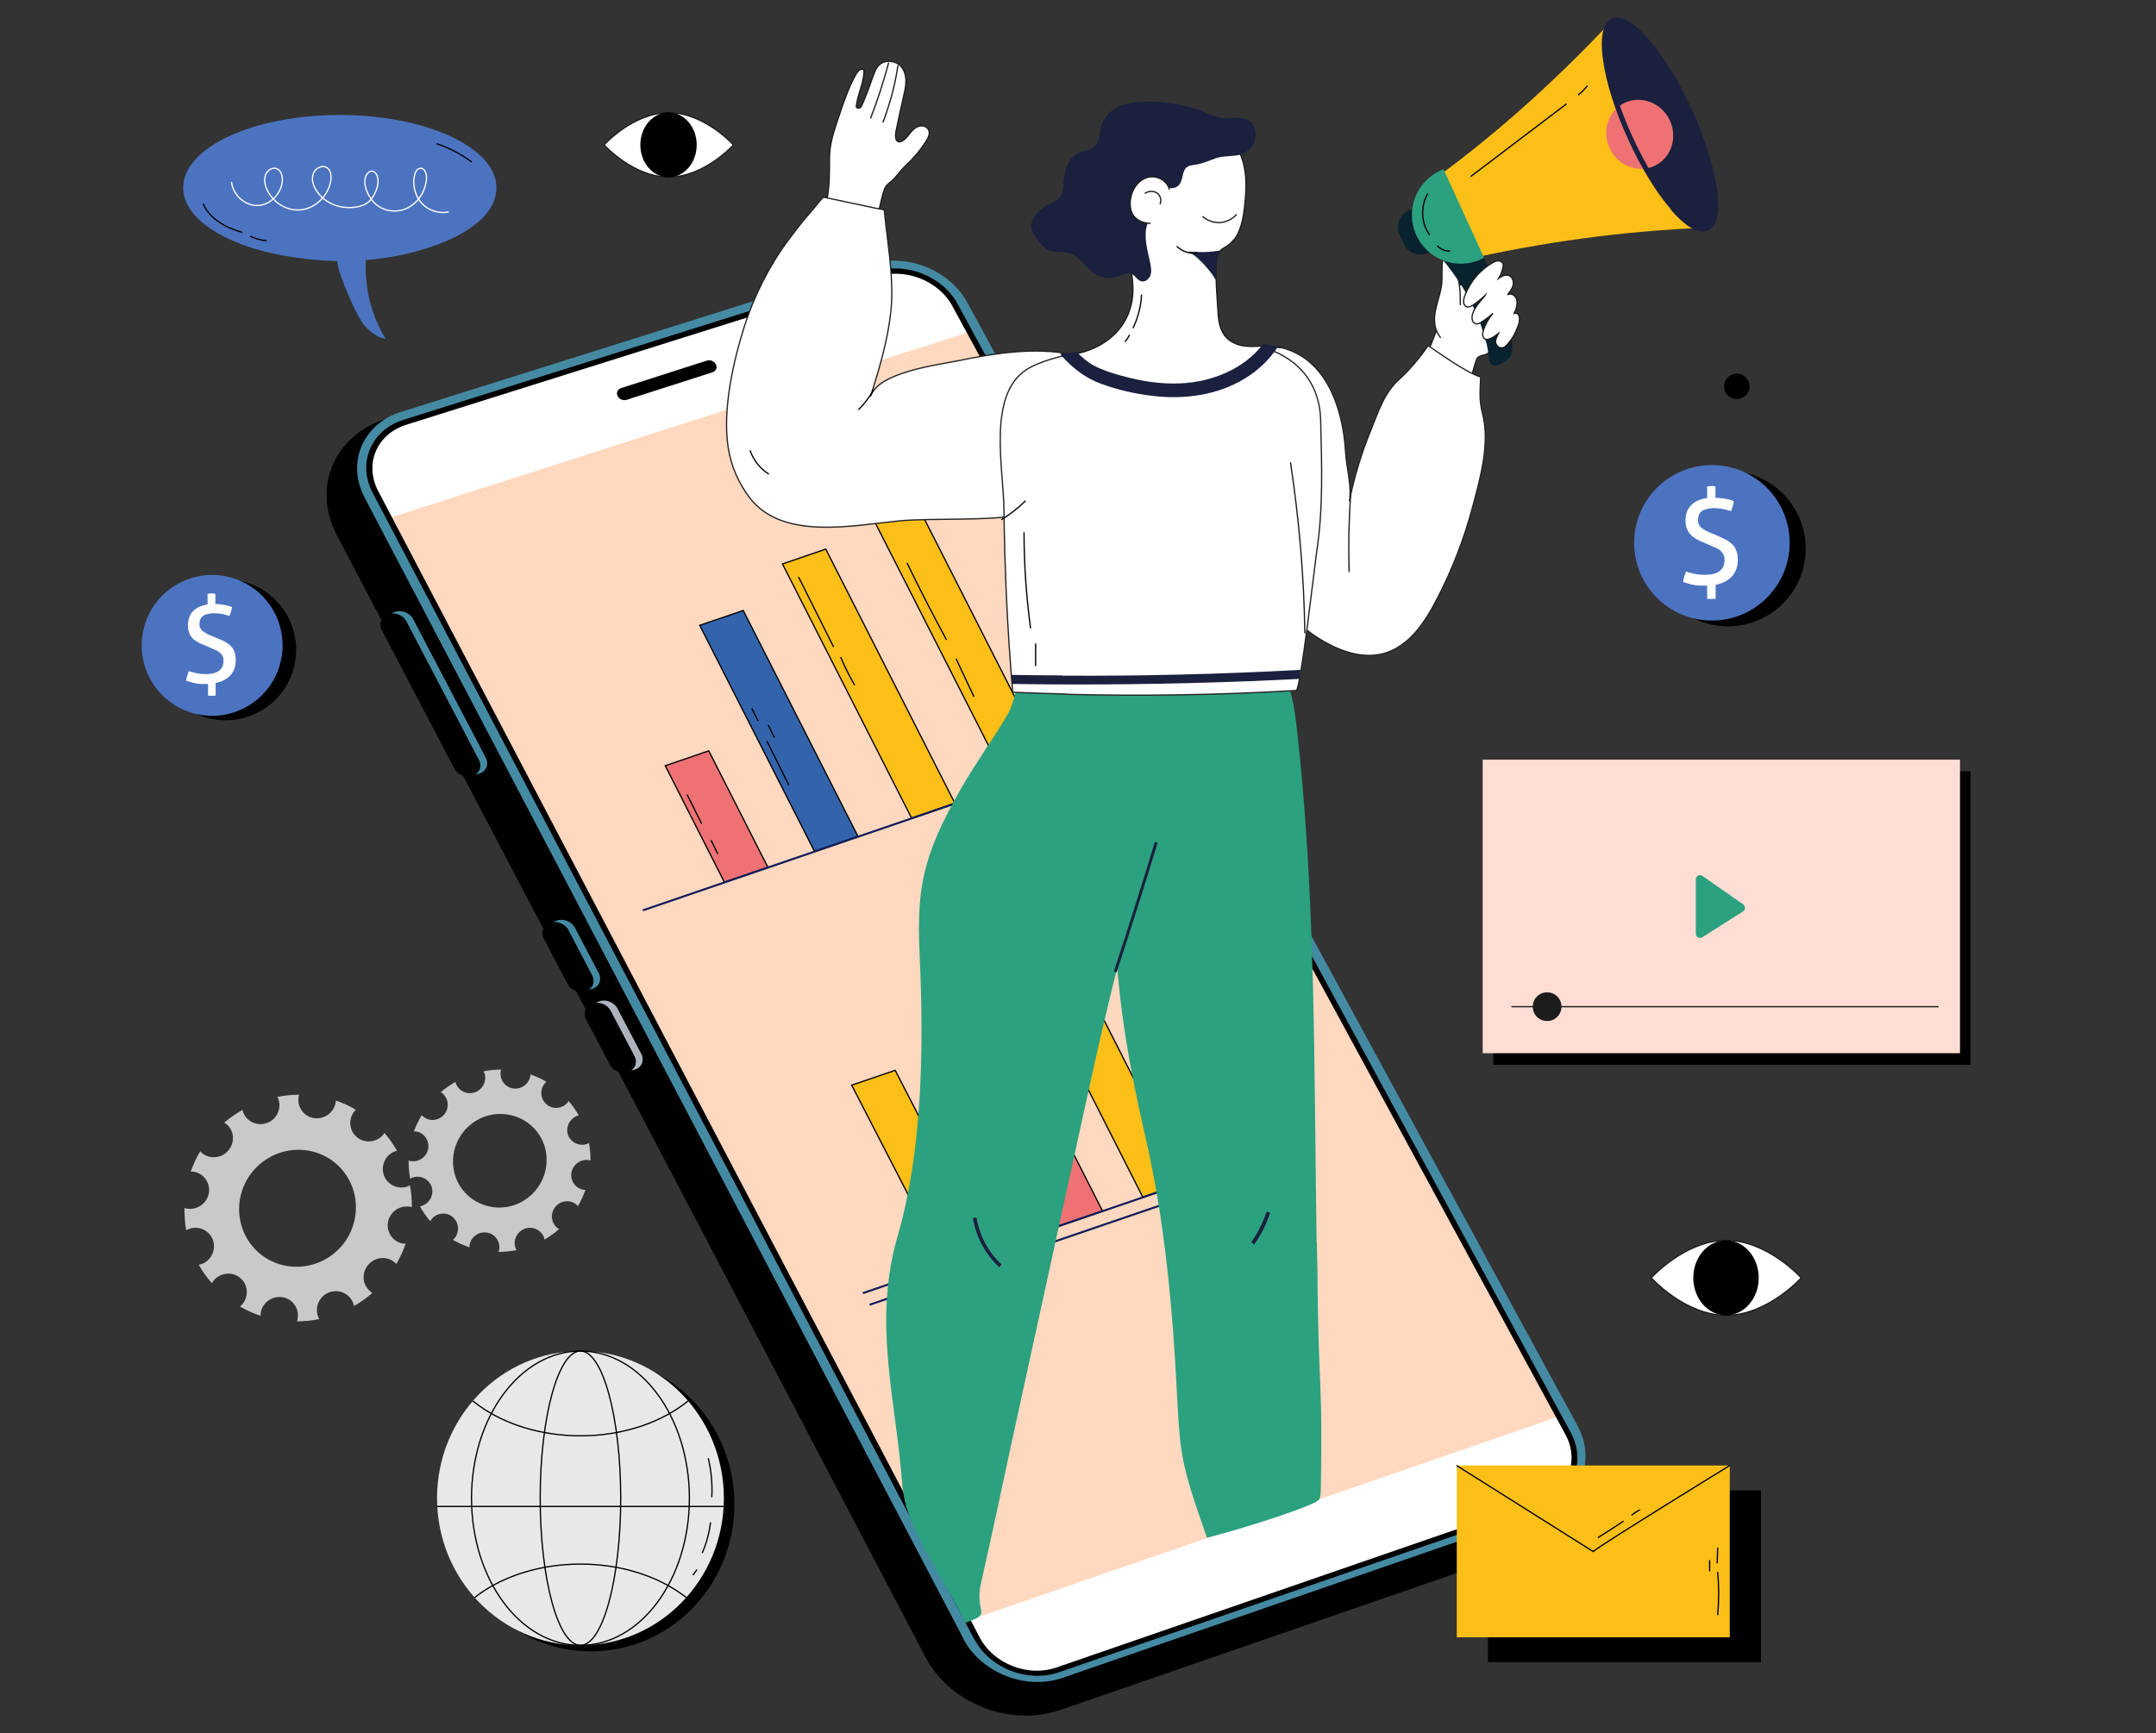 <?xml version="1.0" encoding="UTF-8"?>
<svg xmlns="http://www.w3.org/2000/svg" version="1.1" xmlns:xlink="http://www.w3.org/1999/xlink" viewBox="0 0 856.9 689">
  <rect x="0" y="0" width="856.9" height="689" fill="#333333" stroke="none"/>
  <defs>
    <style>
      .cls-1, .cls-2, .cls-3, .cls-4, .cls-5 {
        fill: none;
      }

      .cls-1, .cls-2, .cls-6, .cls-4, .cls-7, .cls-8, .cls-5, .cls-9, .cls-10 {
        stroke-miterlimit: 10;
      }

      .cls-1, .cls-2, .cls-6, .cls-4, .cls-7, .cls-8, .cls-9, .cls-10 {
        stroke-width: .5px;
      }

      .cls-1, .cls-6, .cls-9, .cls-10 {
        stroke: #000;
      }

      .cls-11 {
        fill: #1c1c1b;
      }

      .cls-12 {
        fill: #4c73c0;
      }

      .cls-13 {
        fill: #c9c9c9;
      }

      .cls-14, .cls-7, .cls-8 {
        fill: #fff;
      }

      .cls-15 {
        fill: #ffddd4;
      }

      .cls-2 {
        stroke: #fff;
      }

      .cls-16, .cls-9 {
        fill: #ee7273;
      }

      .cls-17 {
        fill: #09222f;
      }

      .cls-6, .cls-18 {
        fill: #fcbf18;
      }

      .cls-4, .cls-8 {
        stroke: #1c1c1b;
      }

      .cls-19 {
        fill: #2ba17f;
      }

      .cls-20 {
        fill: #458aa3;
      }

      .cls-7 {
        stroke: #222221;
      }

      .cls-21 {
        fill: #1b203f;
      }

      .cls-5 {
        stroke: #101c59;
        stroke-width: .8px;
      }

      .cls-22 {
        fill: #e6ab94;
      }

      .cls-10 {
        fill: #3364ab;
      }

      .cls-23 {
        clip-path: url(#clippath);
      }

      .cls-24 {
        fill: #ffd8bf;
      }

      .cls-25 {
        fill: #aeb3bd;
      }

      .cls-26 {
        fill: #e8e8e8;
      }
    </style>
    <clipPath id="clippath">
      <ellipse class="cls-3" cx="230.7" cy="595.6" rx="57" ry="58.5"/>
    </clipPath>
  </defs>
  <!-- Generator: Adobe Illustrator 28.7.1, SVG Export Plug-In . SVG Version: 1.2.0 Build 142)  -->
  <g>
    <g id="Layer_1">
      <g>
        <path class="cls-13" d="M141.3,441.1c-2.5-1.5-5.2-2.7-7.9-3.6,0,.3,0,.5,0,.8-.7,4.1-4.6,6.8-8.6,6.2-4.1-.6-6.8-4.5-6.1-8.5,0-.3.1-.6.2-.8-2.9,0-5.9.3-8.7.9.1.2.3.5.4.7,1.4,3.9-.6,8.2-4.4,9.6-3.9,1.5-8.2-.5-9.6-4.3-.1-.3-.2-.6-.2-.9-2.6,1.5-5,3.2-7.3,5.1.3.2.5.3.8.5,3.2,2.6,3.6,7.3.9,10.5-2.6,3.2-7.4,3.7-10.5,1.1-.3-.2-.5-.5-.7-.7-1.6,2.6-2.8,5.3-3.8,8.1.4,0,.7,0,1.1,0,4.1.6,6.8,4.5,6.1,8.5-.7,4.1-4.6,6.8-8.6,6.2-.4,0-.7-.2-1.1-.3,0,3,.2,6,.7,8.9.3-.2.7-.4,1-.5,3.9-1.5,8.2.5,9.6,4.3,1.4,3.8-.6,8.2-4.4,9.6-.4.1-.8.2-1.2.3,1.4,2.6,3.2,5,5.2,7.3.2-.3.4-.7.7-1,2.6-3.2,7.4-3.7,10.5-1.1,3.2,2.6,3.6,7.3.9,10.5-.3.3-.6.6-.9.9,2.6,1.5,5.4,2.8,8.2,3.7,0-.4,0-.8,0-1.2.7-4.1,4.6-6.8,8.6-6.2,4.1.6,6.8,4.5,6.1,8.5,0,.4-.2.8-.3,1.1,3,0,6-.3,8.9-.9-.2-.3-.4-.6-.5-1-1.4-3.9.6-8.2,4.4-9.6,3.9-1.5,8.2.5,9.6,4.3.1.4.2.7.3,1.1,2.6-1.5,5-3.2,7.3-5.2-.3-.2-.6-.3-.8-.6-3.2-2.6-3.6-7.3-.9-10.5,2.6-3.2,7.4-3.7,10.5-1.1.3.2.5.5.7.7,1.5-2.6,2.8-5.3,3.7-8.1-.3,0-.6,0-.9,0-4.1-.6-6.8-4.5-6.1-8.5.7-4.1,4.6-6.8,8.6-6.2.3,0,.6.1.9.2,0-2.9-.2-5.9-.8-8.7-.2.1-.5.3-.7.4-3.9,1.5-8.2-.5-9.6-4.3-1.4-3.9.6-8.2,4.4-9.6.3-.1.5-.1.8-.2-1.4-2.5-3.1-4.9-5-7.1-.1.2-.3.4-.4.6-2.6,3.2-7.4,3.7-10.5,1.1-3.2-2.6-3.6-7.3-.9-10.5.2-.2.4-.4.6-.6ZM137.7,456.7c12.9,10.6,14.6,29.7,3.8,42.8-10.8,13-30,15.1-42.9,4.5-12.9-10.6-14.6-29.7-3.8-42.8,10.8-13,30-15.1,42.9-4.5Z"/>
        <path class="cls-13" d="M90.5,501.4c11.4,15.1,33.1,18,48.4,6.4,15.3-11.6,18.5-33.4,7.1-48.5-11.4-15.1-33.1-18-48.4-6.4-15.3,11.6-18.5,33.4-7.1,48.5ZM104.4,461.9c10.3-7.8,24.9-5.9,32.5,4.3,7.6,10.2,5.5,24.8-4.8,32.6-10.3,7.8-24.9,5.9-32.5-4.3-7.6-10.2-5.5-24.8,4.8-32.6Z"/>
      </g>
      <g>
        <path class="cls-13" d="M217.1,430c-2-1.2-4.2-2.1-6.3-2.9,0,.2,0,.4,0,.6-.6,3.3-3.7,5.5-6.9,5-3.3-.5-5.4-3.6-4.9-6.8,0-.2.1-.4.2-.7-2.3,0-4.7.2-7,.7,0,.2.2.4.3.6,1.1,3.1-.5,6.5-3.6,7.7-3.1,1.2-6.5-.4-7.7-3.4,0-.2-.1-.5-.2-.7-2,1.2-4,2.5-5.8,4.1.2.1.4.3.6.4,2.5,2.1,2.9,5.8.8,8.4s-5.9,3-8.4.9c-.2-.2-.4-.4-.6-.6-1.2,2.1-2.3,4.3-3.1,6.5.3,0,.6,0,.8,0,3.3.5,5.4,3.6,4.9,6.8s-3.7,5.5-6.9,5c-.3,0-.6-.1-.9-.2,0,2.4.2,4.8.6,7.2.3-.1.5-.3.8-.4,3.1-1.2,6.5.4,7.7,3.4,1.1,3.1-.5,6.5-3.6,7.7-.3.1-.6.2-1,.3,1.2,2.1,2.5,4,4.1,5.9.2-.3.3-.5.5-.8,2.1-2.6,5.9-3,8.4-.9,2.5,2.1,2.9,5.8.8,8.4-.2.3-.5.5-.7.7,2.1,1.2,4.3,2.2,6.6,3,0-.3,0-.6,0-.9.6-3.3,3.7-5.5,6.9-5,3.3.5,5.4,3.6,4.9,6.8,0,.3-.2.6-.3.9,2.4,0,4.8-.3,7.2-.7-.1-.3-.3-.5-.4-.8-1.1-3.1.5-6.5,3.6-7.7,3.1-1.2,6.5.4,7.7,3.4.1.3.2.6.2.9,2.1-1.2,4-2.6,5.8-4.2-.2-.1-.5-.3-.7-.4-2.5-2.1-2.9-5.8-.8-8.4,2.1-2.6,5.9-3,8.4-.9.2.2.4.4.6.6,1.2-2.1,2.2-4.3,3-6.5-.2,0-.5,0-.7,0-3.3-.5-5.4-3.6-4.9-6.8.6-3.3,3.7-5.5,6.9-5,.2,0,.5.1.7.2,0-2.3-.2-4.7-.6-7-.2,0-.4.2-.6.3-3.1,1.2-6.5-.4-7.7-3.4-1.1-3.1.5-6.5,3.6-7.7.2,0,.4-.1.6-.2-1.1-2-2.5-3.9-4-5.7-.1.2-.2.3-.3.5-2.1,2.6-5.9,3-8.4.9-2.5-2.1-2.9-5.8-.8-8.4.1-.2.3-.3.5-.5ZM214.2,442.5c10.3,8.5,11.7,23.8,3.1,34.3-8.6,10.5-24,12.1-34.4,3.6-10.3-8.5-11.7-23.8-3.1-34.3,8.6-10.5,24-12.1,34.4-3.6Z"/>
        <path class="cls-13" d="M176.3,478.3c9.1,12.1,26.5,14.4,38.8,5.1,12.3-9.3,14.8-26.7,5.7-38.8-9.1-12.1-26.5-14.4-38.8-5.1-12.3,9.3-14.8,26.7-5.7,38.9ZM187.5,446.7c8.2-6.3,19.9-4.7,26.1,3.4,6.1,8.1,4.4,19.8-3.8,26.1-8.2,6.3-19.9,4.7-26.1-3.4-6.1-8.1-4.4-19.9,3.8-26.1Z"/>
      </g>
      <path d="M694.2,156.8c-1.8,2.2-5,2.5-7.1.7-2.2-1.8-2.5-5-.7-7.1,1.8-2.2,5-2.5,7.1-.7,2.2,1.8,2.5,5,.7,7.1Z"/>
      <g>
        <path class="cls-8" d="M265.8,70.4c-14.2,0-25.7-12.8-25.7-12.8,0,0,11.5-12.8,25.7-12.8s25.7,12.8,25.7,12.8c0,0-11.5,12.8-25.7,12.8Z"/>
        <path d="M265.7,70.5c-6.2,0-11.2-5.8-11.2-12.9s5-12.9,11.2-12.9,11.2,5.8,11.2,12.9-5,12.9-11.2,12.9Z"/>
      </g>
      <g>
        <path class="cls-8" d="M686.1,522.9c-16.5,0-29.8-14.9-29.8-14.9,0,0,13.4-14.9,29.8-14.9s29.8,14.9,29.8,14.9c0,0-13.4,14.9-29.8,14.9Z"/>
        <ellipse cx="686" cy="508" rx="13" ry="14.9"/>
      </g>
      <circle cx="686.4" cy="217.7" r="30.9" transform="translate(220.1 766.5) rotate(-67.2)"/>
      <path class="cls-12" d="M711.3,215.8c0,17-13.8,30.9-30.9,30.9s-30.9-13.8-30.9-30.9,13.8-30.9,30.9-30.9,30.9,13.8,30.9,30.9Z"/>
      <path class="cls-14" d="M678.6,232.8c-.2,0-.3,0-.4,0h-.3c-1,0-1.9,0-2.7,0-.8,0-1.5-.2-2.2-.3-.7-.1-1.3-.3-2-.5-.6-.2-1.3-.4-2-.6,0-.7.2-1.4.4-2.1.2-.7.4-1.4.7-2.1,1.1.4,2.2.7,3.4.9,1.1.3,2.5.4,4.2.4,2.6,0,4.6-.5,5.8-1.5,1.3-1,1.9-2.4,1.9-4.2s-.1-1.6-.4-2.3c-.3-.6-.7-1.1-1.2-1.6-.5-.4-1.2-.9-2.1-1.2-.8-.4-1.8-.8-2.9-1.3l-2.3-1c-1-.4-1.8-.8-2.6-1.3-.8-.5-1.5-1-2.1-1.7-.6-.7-1-1.4-1.4-2.3-.3-.9-.5-2-.5-3.2,0-2.5.7-4.5,2.2-6,1.5-1.6,3.6-2.5,6.4-2.9v-4.6c.5-.1,1-.2,1.6-.2s1.2,0,1.7.2v4.5c1.3,0,2.7.2,4,.4,1.3.2,2.4.5,3.3.9-.2,1.3-.5,2.7-1.1,4-.9-.3-1.9-.6-3-.8-1.1-.2-2.4-.4-3.9-.4s-3.6.4-4.6,1.1c-1.1.8-1.6,1.9-1.6,3.5s.1,1.4.4,2c.3.6.7,1.1,1.3,1.5.6.4,1.2.8,2,1.2.8.4,1.7.7,2.7,1.1l1.8.8c1.1.5,2.2,1,3.1,1.5.9.5,1.7,1.1,2.4,1.8.7.7,1.2,1.5,1.5,2.5.4,1,.6,2.1.6,3.5,0,2.7-.8,4.9-2.3,6.6-1.5,1.7-3.7,2.8-6.5,3.4v5.5c-.3,0-.5.1-.8.1-.3,0-.6,0-.8,0s-.6,0-.9,0c-.3,0-.6,0-.9-.1v-5.1Z"/>
      <circle cx="89.7" cy="258.3" r="28" transform="translate(-182.3 286.2) rotate(-76.7)"/>
      <circle class="cls-12" cx="84.3" cy="256.5" r="28" transform="translate(-184.7 279.6) rotate(-76.7)"/>
      <path class="cls-14" d="M82.6,271.9c-.1,0-.3,0-.3,0h-.3c-.9,0-1.7,0-2.4,0-.7,0-1.4-.1-2-.3-.6-.1-1.2-.3-1.8-.4-.6-.2-1.2-.4-1.8-.6,0-.6.2-1.3.4-1.9.2-.7.4-1.3.6-1.9,1,.3,2,.6,3,.8,1,.2,2.3.4,3.8.4,2.4,0,4.1-.5,5.3-1.4,1.2-.9,1.7-2.2,1.7-3.8s-.1-1.5-.4-2c-.2-.6-.6-1-1.1-1.4-.5-.4-1.1-.8-1.9-1.1-.8-.3-1.6-.7-2.7-1.2l-2.1-.9c-.9-.3-1.7-.7-2.4-1.2-.7-.4-1.4-.9-1.9-1.5-.5-.6-.9-1.3-1.2-2.1-.3-.8-.4-1.8-.4-2.9,0-2.2.7-4.1,2-5.5,1.3-1.4,3.3-2.3,5.8-2.7v-4.2c.4-.1.9-.2,1.5-.2s1.1,0,1.6.2v4c1.2,0,2.4.2,3.6.4,1.2.2,2.2.5,3,.8-.1,1.2-.5,2.4-1,3.6-.8-.3-1.7-.5-2.7-.8-1-.2-2.2-.3-3.5-.3s-3.2.3-4.2,1c-1,.7-1.5,1.8-1.5,3.2s.1,1.3.4,1.8c.3.5.6,1,1.2,1.3.5.4,1.1.7,1.8,1.1.7.3,1.5.7,2.4,1l1.7.7c1,.4,2,.9,2.8,1.3.8.5,1.6,1,2.2,1.7.6.6,1.1,1.4,1.4,2.3.3.9.5,1.9.5,3.2,0,2.5-.7,4.5-2.1,6-1.4,1.6-3.4,2.6-5.9,3.1v5c-.2,0-.5.1-.7.1-.3,0-.5,0-.7,0s-.5,0-.8,0c-.3,0-.5,0-.8-.1v-4.7Z"/>
      <ellipse cx="234.9" cy="598" rx="57" ry="58.5"/>
      <ellipse class="cls-26" cx="230.7" cy="595.6" rx="57" ry="58.5"/>
      <ellipse class="cls-1" cx="230.7" cy="595.6" rx="43.3" ry="58.5"/>
      <ellipse class="cls-1" cx="230.7" cy="595.6" rx="16" ry="58.5"/>
      <g class="cls-23">
        <ellipse class="cls-1" cx="230.7" cy="662.7" rx="57" ry="40.9"/>
        <ellipse class="cls-1" cx="230.7" cy="529.9" rx="57" ry="40.9"/>
        <line class="cls-1" x1="165.2" y1="598.9" x2="293.6" y2="598.9"/>
      </g>
      <path class="cls-1" d="M282.4,605.2c-.5,4.2-1.6,8.3-3.3,12.2"/>
      <path class="cls-1" d="M281.5,579.7c1.2,5.1,1.7,10.3,1.4,15.5"/>
      <path class="cls-1" d="M277,624c-.5.7-1.1,1.5-1.6,2.2"/>
      <path class="cls-12" d="M135.1,45.7c-34.4,0-62.3,12.9-62.3,28.9,0,9.4,9.2,15.9,16.7,19.7,5.8,2.9,12,4.9,18.3,6.3,8.5,1.9,17.3,3,26.2,3.2.4,5.3,8,22.3,10.6,25.3,2.3,2.6,5.2,5.1,8.7,5.6-5.8-9.3-8.4-20.4-7.9-31.3,11.2-.9,22.3-3.4,32.5-7.8,8.4-3.7,19.4-10.5,19.4-21,0-15.9-27.9-28.9-62.3-28.9Z"/>
      <path class="cls-2" d="M92,72.3c.6,5.2,5.2,9.4,10.2,9.4,5,0,9.5-4.5,10-9.6.2-1.9-.4-4.2-2.1-5-1.7-.8-3.8.5-4.5,2.3-.7,1.8-.4,3.9.4,5.7,2.3,5.4,8.1,9,13.7,8.3,5.6-.6,10.6-5.4,11.7-11.2.4-2,.2-4.4-1.4-5.5-2-1.4-5,.3-5.6,2.7-.7,2.4.3,5,1.8,7,3,4.2,8.1,6.3,13.1,6.1,2.2,0,5.1-.6,6.9-2,2.7-2,5.4-8.2,3.3-11.4-.4-.6-1.1-1.1-1.8-1.1-.5,0-1,.3-1.3.6-1,.9-1.4,2.3-1.4,3.6,0,2.8,1.5,5.8,3.2,7.8,3.2,3.8,8.8,4.9,13.3,2.9,4.5-2,7.6-6.7,8-11.7.2-1.9-.6-4.4-2.4-4.3-1.3,0-2.1,1.6-2.4,3-.8,3.9.4,8.3,3.1,11.1,2.7,2.8,6.9,4.1,10.6,3.2"/>
      <path class="cls-1" d="M80.7,81c2.7,6.1,9.2,9.6,15.6,11.4"/>
      <path class="cls-1" d="M99.5,93.9c2,1,4.2,1.6,6.5,1.8"/>
      <path class="cls-1" d="M173.5,57.1c5,1.7,9.7,4.1,14,7.3"/>
      <path d="M421.4,679.8l184.4-63.7c19.9-6.9,28.1-27.3,18.5-45.7l-238.6-439c-9.7-18.4-33.6-27.7-53.4-20.9l-180,56.4c-19.9,6.9-28.1,27.3-18.5,45.7l234.1,446.3c9.7,18.4,33.6,27.7,53.4,20.9Z"/>
      <path class="cls-14" d="M418.2,665.4l196.9-68c11.5-4,16.3-15.8,10.7-26.4L380.5,119c-5.6-10.6-19.4-16-30.9-12.1l-192.5,60.7c-11.5,4-16.3,15.8-10.7,26.4l240.9,459.2c5.6,10.6,19.4,16,30.9,12.1Z"/>
      <path d="M249.2,158.9l34-10.9c1.4-.5,2-1.9,1.3-3.2h0c-.7-1.3-2.3-1.9-3.7-1.4l-34,10.9c-1.4.5-2,1.9-1.3,3.2h0c.7,1.3,2.3,1.9,3.7,1.4Z"/>
      <path d="M298.7,142.8h0c1.4-.5,1.9-1.9,1.3-3.2h0c-.7-1.3-2.3-1.9-3.7-1.4h0c-1.4.5-1.9,1.9-1.3,3.2h0c.7,1.3,2.3,1.9,3.7,1.4Z"/>
      <path class="cls-20" d="M235.5,393.1h0c2.7-.9,3.8-3.7,2.5-6.2l-9.5-18.1c-1.3-2.5-4.6-3.8-7.3-2.8h0c-2.7.9-3.8,3.7-2.5,6.2l9.5,18.1c1.3,2.5,4.6,3.8,7.3,2.8Z"/>
      <path class="cls-20" d="M190.6,307.5h0c2.7-.9,3.8-3.7,2.5-6.2l-28.9-55.2c-1.3-2.5-4.6-3.8-7.3-2.8h0c-2.7.9-3.8,3.7-2.5,6.2l28.9,55.2c1.3,2.5,4.6,3.8,7.3,2.8Z"/>
      <path d="M187.9,308.4h0c2.7-.9,3.8-3.7,2.5-6.2l-28.9-55.2c-1.3-2.5-4.6-3.8-7.3-2.8h0c-2.7.9-3.8,3.7-2.5,6.2l28.9,55.2c1.3,2.5,4.6,3.8,7.3,2.8Z"/>
      <path d="M232.9,394h0c2.7-.9,3.8-3.7,2.5-6.2l-9.5-18.1c-1.3-2.5-4.6-3.8-7.3-2.8h0c-2.7.9-3.8,3.7-2.5,6.2l9.5,18.1c1.3,2.5,4.6,3.8,7.3,2.8Z"/>
      <path class="cls-25" d="M252.4,425.2h0c2.7-.9,3.8-3.7,2.5-6.2l-9.5-18.1c-1.3-2.5-4.6-3.8-7.3-2.8h0c-2.7.9-3.8,3.7-2.5,6.2l9.5,18.1c1.3,2.5,4.6,3.8,7.3,2.8Z"/>
      <path d="M249.7,426.1h0c2.7-.9,3.8-3.7,2.5-6.2l-9.5-18.1c-1.3-2.5-4.6-3.8-7.3-2.8h0c-2.7.9-3.8,3.7-2.5,6.2l9.5,18.1c1.3,2.5,4.6,3.8,7.3,2.8Z"/>
      <polygon class="cls-24" points="383.2 644.8 621.7 562.4 387.3 131.3 153.2 206.4 383.2 644.8"/>
      <path class="cls-20" d="M383,651.6L144.9,197.8c-7.1-13.6-1-28.7,13.7-33.8l186.7-58.7c14.6-5.1,32.3,1.9,39.4,15.4l242.5,446.5c7.1,13.6,1,28.7-13.7,33.8l-191.1,66c-14.6,5.1-32.3-1.9-39.5-15.4ZM159.1,168.9c-11.5,4-13.9,17.8-8.3,28.5l236.2,451.4c5.6,10.6,11.5,18.7,32.3,15.6l193.4-66.9c11.5-4,16.2-16.5,10.7-27.2L381.3,123.1c-5.7-12.1-20-18.7-33.9-13.4l-188.3,59.1Z"/>
      <path d="M387.2,651.7L148.1,195.9c-6.1-11.6-.8-24.5,11.6-28.8l187.5-59c12.5-4.3,27.6,1.6,33.6,13.1l243.6,448.5c6.1,11.6.8,24.5-11.6,28.8l-191.9,66.3c-12.5,4.3-27.6-1.6-33.6-13.1ZM160.8,169.1c-11.3,3.9-16,15.6-10.5,26.1l239.1,455.8c5.5,10.5,19.2,15.8,30.5,11.9l191.9-66.3c11.3-3.9,16-15.6,10.5-26.1L378.7,122c-5.5-10.5-19.2-15.8-30.5-11.9l-187.5,59Z"/>
      <path class="cls-8" d="M601.6,126.5c-.5-.8-1.2-1.4-1.7-2.1-.6-.9-.9-2.1-1.2-3.2-.6-2.2-1.1-4.5-1.7-6.7-.5-2-1.5-3.5-2.9-5-1.1-1.3-2.6-2.4-4.3-2.5-1.3,0-2.5.6-3.6,1.3-11.4,7.3-13.2,19.1-18.3,30.6-1,2.2-2.1,4.2-2.8,6.5-1.2,4.1-.5,8.8,3.3,11.1,3.4,2.2,9.1,2,12.5-.3,3.4-2.3,4.5-9.2,5.8-12.9.2-.4.3-.9.7-1.2,1.2-1.1,3.3-.7,4.7-2.2,1-1.1,1.6-2.6,2.5-3.8,1.7-2.3,4.8-3.2,6.5-5.7.7-1,1-2.3.6-3.5,0-.2-.2-.4-.3-.6Z"/>
      <path class="cls-8" d="M580.4,121.3c0-7-.2-10-2.9-16.5-.6-1.5-2.4-1.4-4.1-1.4-.6,3.3,0,6.8-.5,10.2-.3,2.2-1,4.4-1.6,6.6-1.4,4.8-2.1,9.9,1.3,14.1"/>
      <path class="cls-17" d="M567.4,100.6h0c-3.5,1.6-7.7,0-9.4-3.5l-1.8-3.9c-1.6-3.5,0-7.7,3.5-9.4h0c3.5-1.6,7.7,0,9.4,3.5l1.8,3.9c1.6,3.5,0,7.7-3.5,9.4Z"/>
      <path class="cls-17" d="M590.6,135.7c.5,1.6,1,4.7,1.2,7.3.1,1.3,1.2,2.5,2.2,2.4,3.6-.4,7.3-3.6,7-6.1.3-13.9-6.4-28.6-12.5-38.7-1.7-2.9-5.3-3.8-7.5-6-2.3-2.2-3.9-5.2-6.9-5.3-1.5,0-2.8.6-3.7,1.8-.8,1-2.1,2.3-2.1,4.1,0,1.4.7,2.8,1.6,3.9,15.4,17.4,18.7,29.8,20.6,36.5Z"/>
      <path class="cls-18" d="M678.3,90.5c-33.2,1.3-65.8,5.8-98,13.2l-13.7-30c26.1-18.6,50.7-40.6,74.1-65.5l37.6,82.3Z"/>
      <path class="cls-21" d="M647.9,54.9c10.4,22.7,24.1,38.7,30.7,35.7,6.6-3,3.5-23.9-6.9-46.6-10.4-22.7-24.1-38.7-30.7-35.7-6.6,3-3.5,23.9,6.9,46.6Z"/>
      <path class="cls-19" d="M589.8,102.5l-1.2.6c-9.7,4.4-21.2.2-25.7-9.6h0c-4.4-9.7-.2-21.2,9.6-25.7l1.2-.6,16.1,35.2Z"/>
      <path class="cls-16" d="M663.7,47.9c3.2,7,.4,15.1-6.2,18.1-6.6,3-14.6-.2-17.8-7.1-3.2-7-.4-15.1,6.2-18.1,6.6-3,14.6.2,17.8,7.1Z"/>
      <path class="cls-3" d="M647.9,54.9c10.4,22.7,24.1,38.7,30.7,35.7,6.6-3,3.5-23.9-6.9-46.6-10.4-22.7-24.1-38.7-30.7-35.7-6.6,3-3.5,23.9,6.9,46.6Z"/>
      <path class="cls-21" d="M664,83.1c-5.9-6.8-11.9-16.7-16.9-27.7h0c-5.1-11.1-8.6-22.1-9.9-31-1.4-9.4-.2-15.2,3.4-16.9,3.7-1.7,8.9,1.3,15,8.5,5.9,6.8,11.9,16.7,16.9,27.7,9.4,20.7,14.4,44.2,6.5,47.9-.7.3-1.4.5-2.2.5-3.4,0-7.8-3-12.9-8.9ZM641.4,9.2c-2.7,1.2-3.5,6.8-2.3,14.9,1.3,8.7,4.8,19.5,9.8,30.4h0c5,10.9,10.9,20.6,16.6,27.3,5.3,6.2,10.1,9.2,12.8,8,5.3-2.4,3.6-21.2-7.4-45.3-5-10.9-10.9-20.6-16.6-27.3-4.5-5.3-8.7-8.2-11.5-8.2s-.9,0-1.3.3Z"/>
      <path class="cls-7" d="M508.4,138c18.5,3.9,25.4,24,26.4,41.8.3,5.7,2.6,13.9,1.5,19.5,1.9-9.7,4.8-19.1,8.5-28.2,3-7.3,5.2-14.8,11.3-20.3,4.1-3.7,8.4-8.8,11.5-13.4,5.6,3.7,14.6,10.4,20.9,12.5-.2,5.5-.7,9,.7,14.4,3.1,11.9-.8,25.6-3.9,37.2-3.4,12.8-8.2,25.2-14.3,36.9-4.7,9.1-10.9,18.4-20.7,21.3-9,2.6-18.6-1.1-26.5-6.1-13.2-8.6-24.1-21.7-29.5-36.6-5.7-15.6-12.5-29.5-12.5-46.8,0-6.2.7-12.6,3.2-18.3,4.1-9.3,11.1-16.3,23.5-13.7Z"/>
      <path class="cls-8" d="M599.1,117.2c1.3-.9,3.3.2,3.7,1.8.4,1.6,0,3.6-1,5.6.7-.2,1.5,0,1.8.7.3.6.4,1.4.3,2,0,1.1-.5,2.2-.9,3.2-.4,1-.9,2-1.4,3-.6,1-1.2,1.9-1.9,2.7-.9,1.1-1.9,2.4-3.5,2-1-.3-1.7-1.3-1.8-2.3,0-.6.2-1.2.4-1.7.2-.5.4-1,.7-1.6-1.9,1.5-4.2,2.9-5.4,2.1-1.1-.7-.9-2.3-.5-3.5.8-2.4,2.1-4.7,3.8-6.6-1.4,1.2-2.9,2.4-4.5,3.4-.7.5-1.6.9-2.4.7-1.5-.4-1.7-2.5-1.2-4,.9-2.6,2.9-4.8,4.7-6.9.1-.2.3-.3.4-.5-1.5,1.4-3.1,2.7-4.8,3.9-.8.5-1.7,1-2.5.8-.8-.2-1.4-1.1-1.4-2,0-.9.2-1.7.5-2.5,2.1-5.5,6-10.2,11.1-13.1.7-.4,1.4-.7,2.1-.7.7,0,1.6.3,1.9,1,.2.5.2,1.1,0,1.7-.3,1.5-.8,2.9-1.6,4.2,1.1-.8,2.5-1.5,3.9-1.1,1.5.5,2.1,2.3,1.8,3.8-.3,1.5-1.3,2.7-2.3,3.9Z"/>
      <path class="cls-1" d="M584.5,70.2c12.7-9.6,25.4-19.3,38.1-28.9"/>
      <path class="cls-1" d="M627.2,37.8c1.4-1.1,2.6-2.3,3.7-3.7"/>
      <path class="cls-1" d="M567.5,76.9c-3,5-2.7,11.8.7,16.5"/>
      <path class="cls-1" d="M571.2,97.7c1.3,1.4,3.3,2.2,5.2,2.1"/>
      <g>
        <g>
          <polygon class="cls-6" points="356.8 185.5 418.1 306.1 400.8 312 339.5 191.4 356.8 185.5"/>
          <polygon class="cls-6" points="328.2 218.3 379.5 319.3 362.3 325.2 311 224.2 328.2 218.3"/>
          <polygon class="cls-10" points="295.4 242.7 341 332.5 323.7 338.4 278.1 248.6 295.4 242.7"/>
          <polygon class="cls-9" points="281.7 298.5 305.2 344.8 287.9 350.7 264.4 304.4 281.7 298.5"/>
        </g>
        <line class="cls-5" x1="432.6" y1="301.3" x2="255.5" y2="361.9"/>
        <line class="cls-1" x1="317.4" y1="229.4" x2="331.3" y2="257.2"/>
        <path class="cls-1" d="M334.1,261.2c1.6,3.8,3.5,7.6,5.6,11.2"/>
        <path class="cls-1" d="M360.5,223.8c5,10.3,10.2,20.5,15.7,30.6"/>
        <path class="cls-1" d="M380,261.9c2.4,5,4.7,10.1,7.1,15.1"/>
        <line class="cls-1" x1="273.1" y1="315.9" x2="278.9" y2="327.5"/>
        <line class="cls-1" x1="282.6" y1="334" x2="285.3" y2="339.5"/>
        <line class="cls-1" x1="304.8" y1="294.6" x2="313.5" y2="312.1"/>
        <path class="cls-1" d="M305.3,288.2c.8,1.7,1.7,3.3,2.5,5"/>
        <path class="cls-1" d="M298.8,281.6c.8,1.7,1.7,3.3,2.5,5"/>
      </g>
      <g>
        <g>
          <polygon class="cls-6" points="444.2 337.6 505.5 458.3 488.2 464.2 426.9 343.5 444.2 337.6"/>
          <polygon class="cls-6" points="420.2 368.9 471.5 470 454.2 475.9 403 374.9 420.2 368.9"/>
          <polygon class="cls-9" points="392.6 391.6 438.2 481.4 420.9 487.3 375.3 397.6 392.6 391.6"/>
          <polygon class="cls-6" points="355.8 425.5 392.5 496.9 375.3 502.8 338.5 431.4 355.8 425.5"/>
        </g>
        <line class="cls-5" x1="520" y1="453.5" x2="342.9" y2="514.1"/>
        <line class="cls-5" x1="522.6" y1="458.2" x2="345.6" y2="518.7"/>
      </g>
      <path class="cls-8" d="M344.8,97.7c3.4-6.3,4.3-14.2,6.2-20.9.3-.9.6-1.9,1.1-2.7.5-.7,1.2-1.3,1.9-1.8,2.2-1.8,3.6-4.2,5.7-6.2,3.2-3,6-6.2,8.4-10,.9-1.4,1.7-3.1.9-4.6-.8-1.5-2.9-1.8-4.4-1.1s-2.6,2.1-3.6,3.4c-3.4,4.3-5.9,3-4.8-2.1,1-4.7,2-9.5,3.1-14.2.5-2.1.9-4.2.7-6.4-.2-2.1-1.1-4.3-2.8-5.5-2.5-1.8-6.3-1.7-8.3.8-1.1,1.4-1.6,3.1-2.2,4.7-1.2,3.5-2.5,7-4,10.4-.2.5-.4,1-.9,1.3-.4.3-1.1.3-1.4-.2-.1-.2-.1-.6,0-.8.6-4.8,3.1-9.2,3-14-.6-.4-1.4-.3-2,.2s-.9,1.1-1.3,1.7c-2.9,5.3-4.9,11.1-6.8,16.9-1.7,5-3.5,10.2-3.6,15.6-.1,5.3.1,10.6-.8,15.8-1.1,5.9-4.4,11-4.7,17.1,0,1.1,0,2.3.6,3.2.4.7,1.1,1.3,1.9,1.8,4.7,3.2,12.8,5.4,16.7,0,.6-.8,1.1-1.6,1.5-2.5Z"/>
      <path class="cls-7" d="M430.9,147c-1.4-.6-2.7-1.4-3.8-2.3-1.2-1-1.6-2.4-1.8-3.9-14.1-2.8-29.9-.4-43.9,2.5-8.1,1.7-32.3,4.5-35.4,14.3,3.5-11.1,6.9-22.4,8.1-34.1,1.1-11.3-.7-22.7-2-33.9-.2-2.1-.5-4.2-.7-6.2-1.9-.3-3.8-.7-5.6-1.1-6.1-1.3-12.3-2.6-18.4-3.9-.5,0-3.1,3.4-3.5,3.9-1.2,1.4-2.4,2.8-3.6,4.2-2.5,3-4.8,6-7.1,9.1-7.5,10.1-13.5,22.1-17.3,34-4.5,14.3-8.8,33.2-6.5,48.2,1.1,7.4,4.2,14.5,8.8,20.4,13.1,16.6,40.7,10.7,59,8.9,13.5-1.3,36.2.2,49.5-2.6,11.4-2.4,12.1-14.8,19.5-23.8,2.6-3.1,5-6.6,6-10.5.5-2,.6-4,.7-6,0-1.2,0-2.4,0-3.5-.1-3.3,0-9.1-1.5-13.6Z"/>
      <path class="cls-19" d="M523.3,494c-1.1-68.9-.2-139.5-8.2-207.1-1.4-11.8-4.5-25.2-15.6-29.4-8.5-3.1-19.3.6-26.8,7.2-7.5,6.6-12.3,15.6-16,24.5-22.1,52.8-13.1,112.5-1.5,162.6,6.7,29.1,9.9,58.4,11.8,88.4,2.3,38.1.6,36.7,12.7,71.1,8.6-2,34.4-9.9,42.5-13.8.8-.4,1.7-.9,2.2-1.6.6-.8.6-5,.6-5.9.7-39.7-.8-36.6-1.3-76.1,0-6.6-.2-13.3-.3-19.9Z"/>
      <path class="cls-19" d="M358.7,591.4c-2.5-35.3-12.1-65.1-1.8-100.5,9.1-31.5,10.1-69.1,9-101.7-.5-13.2-1.6-26.6,1-39.6,2.5-12.8,8.5-24.6,15-36,5.8-10.2,12.8-19.7,18.7-29.8,3.2-5.6,4.4-17.6,7.8-21.8,7.6-9.2,37-6.9,46.7-.5,6.3,4.2,18.5,18.6,18.6,26.2,0,5.7-2.3,11.5-4.5,17.1-20.8,52.9-31.6,106.3-43.5,160.5-7.9,36.2-15.8,72.3-23.7,108.5-4,18.5-7.9,37.1-12.1,55.6-2.7,12.1,4.8,11.8-5.6,15.5-2,.7-.9.4-1,0-5.5-14-23.3-36.4-24.5-53.4Z"/>
      <polygon class="cls-3" points="383.2 644.8 621.7 562.4 515.3 250.8 387.3 131.3 153.2 206.4 383.2 644.8"/>
      <path class="cls-7" d="M423.3,276c30.6.8,61.3.3,91.9-1.5,1.7,0,7.4-50.3,8.1-55.1,2.7-17.6,2-34.5,1.6-52.3-.3-13-7.1-22.9-19.4-27.8-5.4-2.2-12-.3-17.8.5-2.5.4-5.4-2.4-8-2.2-3.2.3-6.5.7-9.7,1.2-6.7,1.1-13.5,2-20.3,1.4-.7,0-6.2-1.1-6.9-1.2-8.5-.7-27.9,3.2-35.1,8.1-15.2,10.3-8.9,39.1-8.7,54.9.3,24.4,1.4,48.9,3.5,73.2,6.9.3,13.9.5,20.8.7Z"/>
      <path class="cls-8" d="M490.2,95.5c-.9,1.1-2,2.1-3.3,2.8-2.7,1.4-3.2,3-3.4,6-.5,7.2.3,14.1.7,21.3.2,2.4.7,4.6,1.9,6.8,1.2,2.2,3.4,3.7,5.7,4.5s4.9.9,7.4.8c1.6-.1,3.1-.3,4.7-.2-.4,8-10.2,12.3-16.5,14.9-7.8,3.3-16.4,4.9-24.9,4.5-13.7-.6-27.1-6.4-37-15.9,13.5-1.8,25.9-11.5,24.7-28.3-1-13.7-5.8-33,.4-46,8.7-18.4,39.3-24.6,44,0,1,5.2.6,10.6,0,15.9-.5,4.6-1.6,9.6-4.3,13Z"/>
      <path class="cls-21" d="M459.2,78.7c.1-2-.1-6.1,2.5-5.9.4,0,.7.4,1,.8,1.5,1.7,4.6,1.6,6-.2,1.7-2.1,1-5.9,3.4-7.2.7-.4,1.4-.5,2.2-.6,3.3-.4,5.7-1.5,8.7-2.6,4.8-1.8,10.1.3,14.1-4.1,2.9-3.2,2.7-9.2-1.1-11.2-2.8-1.5-6.3-.5-9.5-.7-2.8-.2-5.4-1.5-8-2.5-8.3-3.3-17.3-4.6-26.1-3.9-2.9.2-5.8.7-8.4,2-2.6,1.4-5,4.2-6.1,6.9-1.2,2.9-.3,6.6-3,8.8-1.7,1.5-4.2,1.5-6.3,2.5-4.2,2-5.6,7.2-5.9,11.8-.1,2-.2,4.3-1.5,5.9-1.1,1.4-3,2-4.6,2.8-1.9,1-3.6,2.4-5,4.1-1.1,1.5-2,3.3-1.7,5.1.2,1.3,1,2.5,1.7,3.6,1.5,2.2,3.1,4.5,5.6,5.5,2.4.9,5.2.3,7.8,1.1,4.7,1.4,7,6.8,11.4,8.9,3.3,1.5,6.8,1,10-.4.9-.4,1.9-.8,2.9-.5,1.7.4,2.5,2.6,4.2,3.1,1.6.5,3.3-.9,3.8-2.5.5-1.6.1-3.4-.2-5-.9-4.2-2.4-9.4-1.5-13.7.8-3.8,3.1-7.3,3.8-11.1,0-.2,0-.4,0-.6Z"/>
      <path class="cls-22" d="M403.1,413.2c0-.3,0-.7,0-1"/>
      <path class="cls-21" d="M476.3,100.2c.7,0,1.5,0,2.2,0,2.2,0,4.3-.3,6.5-.6-.2,0-.6.8-.7.9-.2.3-.3.7-.3,1-.2.9-.3,1.8-.4,2.7-.2,2.4-.3,4.8-.4,7.2-.6-1.1-1.2-2.1-2-3.1-.9-1.1-1.8-2.2-2.7-3.2-1.9-2-3.9-3.9-6.3-5.1.4,0,.9,0,1.4.1.5,0,1.1,0,1.6,0,.3,0,.7,0,1,0Z"/>
      <path class="cls-8" d="M464.8,75.4c-.9-3.7-5-5.8-8.6-4.9-4.6,1.2-7.2,6.4-7,10.9,0,1.2.3,2.4.8,3.5,1.3,2.6,4.4,3.9,7.3,3.9"/>
      <path class="cls-21" d="M397.1,503.8l1-1.1c-5.3-4.8-8.8-11.5-10-18.7l-1.4.2c1.2,7.6,5,14.5,10.5,19.6Z"/>
      <path class="cls-21" d="M498.5,494.7c2.8-3.9,4.9-8.2,6.3-12.6l-1.4-.4c-1.4,4.3-3.5,8.4-6.1,12.2l1.2.8Z"/>
      <path class="cls-21" d="M443.8,386.5c5.6-17,11.1-34.3,16.3-51.5l-1.1-.3c-5.2,17.2-10.7,34.5-16.3,51.5l1.1.4Z"/>
      <path class="cls-8" d="M477.9,86c1.9,1.7,4.5,2.6,7,2.5,2.5-.2,5-1.4,6.6-3.3"/>
      <path class="cls-8" d="M455,76.9c1.4-1,3.4-1.1,4.8-.2s2,3,1.2,4.5"/>
      <path class="cls-8" d="M356.9,25.9c-1.1,7.8-3.2,15.4-6,22.8"/>
      <path class="cls-8" d="M353.2,24.9c-2,7.5-4.4,14.9-7.2,22.2"/>
      <path class="cls-4" d="M536.8,196.6c-.7,10.2-.9,20.5-.6,30.8"/>
      <path class="cls-4" d="M518.6,251.8c-.3-22.8-2.3-45.5-5.7-68"/>
      <rect x="593.5" y="306.6" width="189.7" height="116.7"/>
      <rect class="cls-15" x="589.3" y="302" width="189.7" height="116.7"/>
      <path class="cls-19" d="M674,349.6v21.6c0,1.3,1.5,2.1,2.6,1.4l16.2-10.3c1-.6,1-2.1,0-2.8l-16.2-11.3c-1.1-.8-2.6,0-2.6,1.4Z"/>
      <line class="cls-4" x1="600.7" y1="400.2" x2="770.5" y2="400.2"/>
      <path class="cls-11" d="M620.6,400.2c0,3.1-2.5,5.7-5.7,5.7s-5.7-2.5-5.7-5.7,2.5-5.7,5.7-5.7,5.7,2.5,5.7,5.7Z"/>
      <g>
        <g>
          <rect x="591.4" y="592.5" width="108.5" height="68.3"/>
          <rect class="cls-18" x="579" y="582.6" width="108.5" height="68.3"/>
          <path class="cls-1" d="M687.5,582.6s-50.3,30.9-54.3,34.2l-54.3-34.2"/>
        </g>
        <path class="cls-1" d="M682.7,624.9c.5,5.7.5,11.5,0,17.2"/>
        <path class="cls-1" d="M682.5,621.5c0-2.1.2-4.2.2-6.3"/>
        <path class="cls-1" d="M679.5,620.2v4.5"/>
        <path class="cls-1" d="M635.1,611.3s7.6-4.8,10.2-6.6"/>
        <path class="cls-1" d="M648.4,602.4c1.1-.8,2.2-1.6,3.4-2.2"/>
      </g>
      <path class="cls-1" d="M407,211.6c0,12.8.9,25.5,2.6,38.2"/>
      <path class="cls-1" d="M411.6,255.8v9"/>
      <path class="cls-1" d="M398,206.6c3.5-2.1,6.7-4.7,9.6-7.5"/>
      <path class="cls-1" d="M347.3,154.9c-1.7,2.9-3.7,5.6-6.1,8"/>
      <path class="cls-1" d="M298.1,179c1.3,3.9,4,7.3,7.5,9.5"/>
      <path class="cls-1" d="M453.7,117.1c-.2,4.6-1.4,9.2-3.4,13.4"/>
      <path class="cls-1" d="M448.9,133.1c-.4,1-1.1,2-1.8,2.8"/>
      <path class="cls-1" d="M475.8,100.6c-2.9.4-6-.6-8.1-2.7"/>
      <path class="cls-21" d="M505.4,137.1c-1.1-.2-2.2-.2-3.4-.3-7.6,9.9-20.2,15-32.6,15.6-8.1.4-16.1-.9-23.9-3.1-3.7-1-7.4-2.2-10.8-4-2.6-1.4-4.8-3.4-6.9-5.5-1.2.2-2.4.5-3.6.7-.9.1-1.8,0-2.7,0,.1.4.3.8.6,1.2,4.6,4.9,9.3,8.6,15.6,10.9,6.6,2.4,13.5,4,20.5,4.8,12.6,1.5,25.8-.3,36.7-7,5.2-3.2,9.6-7.4,13-12.5-.9-.2-1.7-.4-2.6-.5Z"/>
      <path class="cls-21" d="M422.2,268.5c-6.8,0-13.5-.1-20.3-.2.2,1.2.3,2.4.2,3.6,31.6.5,63.1.1,94.7-1.1,6.6-.3,13.2-.6,19.7-.9,0-.7.1-1.4.2-2,0-.5.2-1.1.3-1.6-31.6,1.7-63.2,2.5-94.9,2.3Z"/>
    </g>
  </g>
</svg>